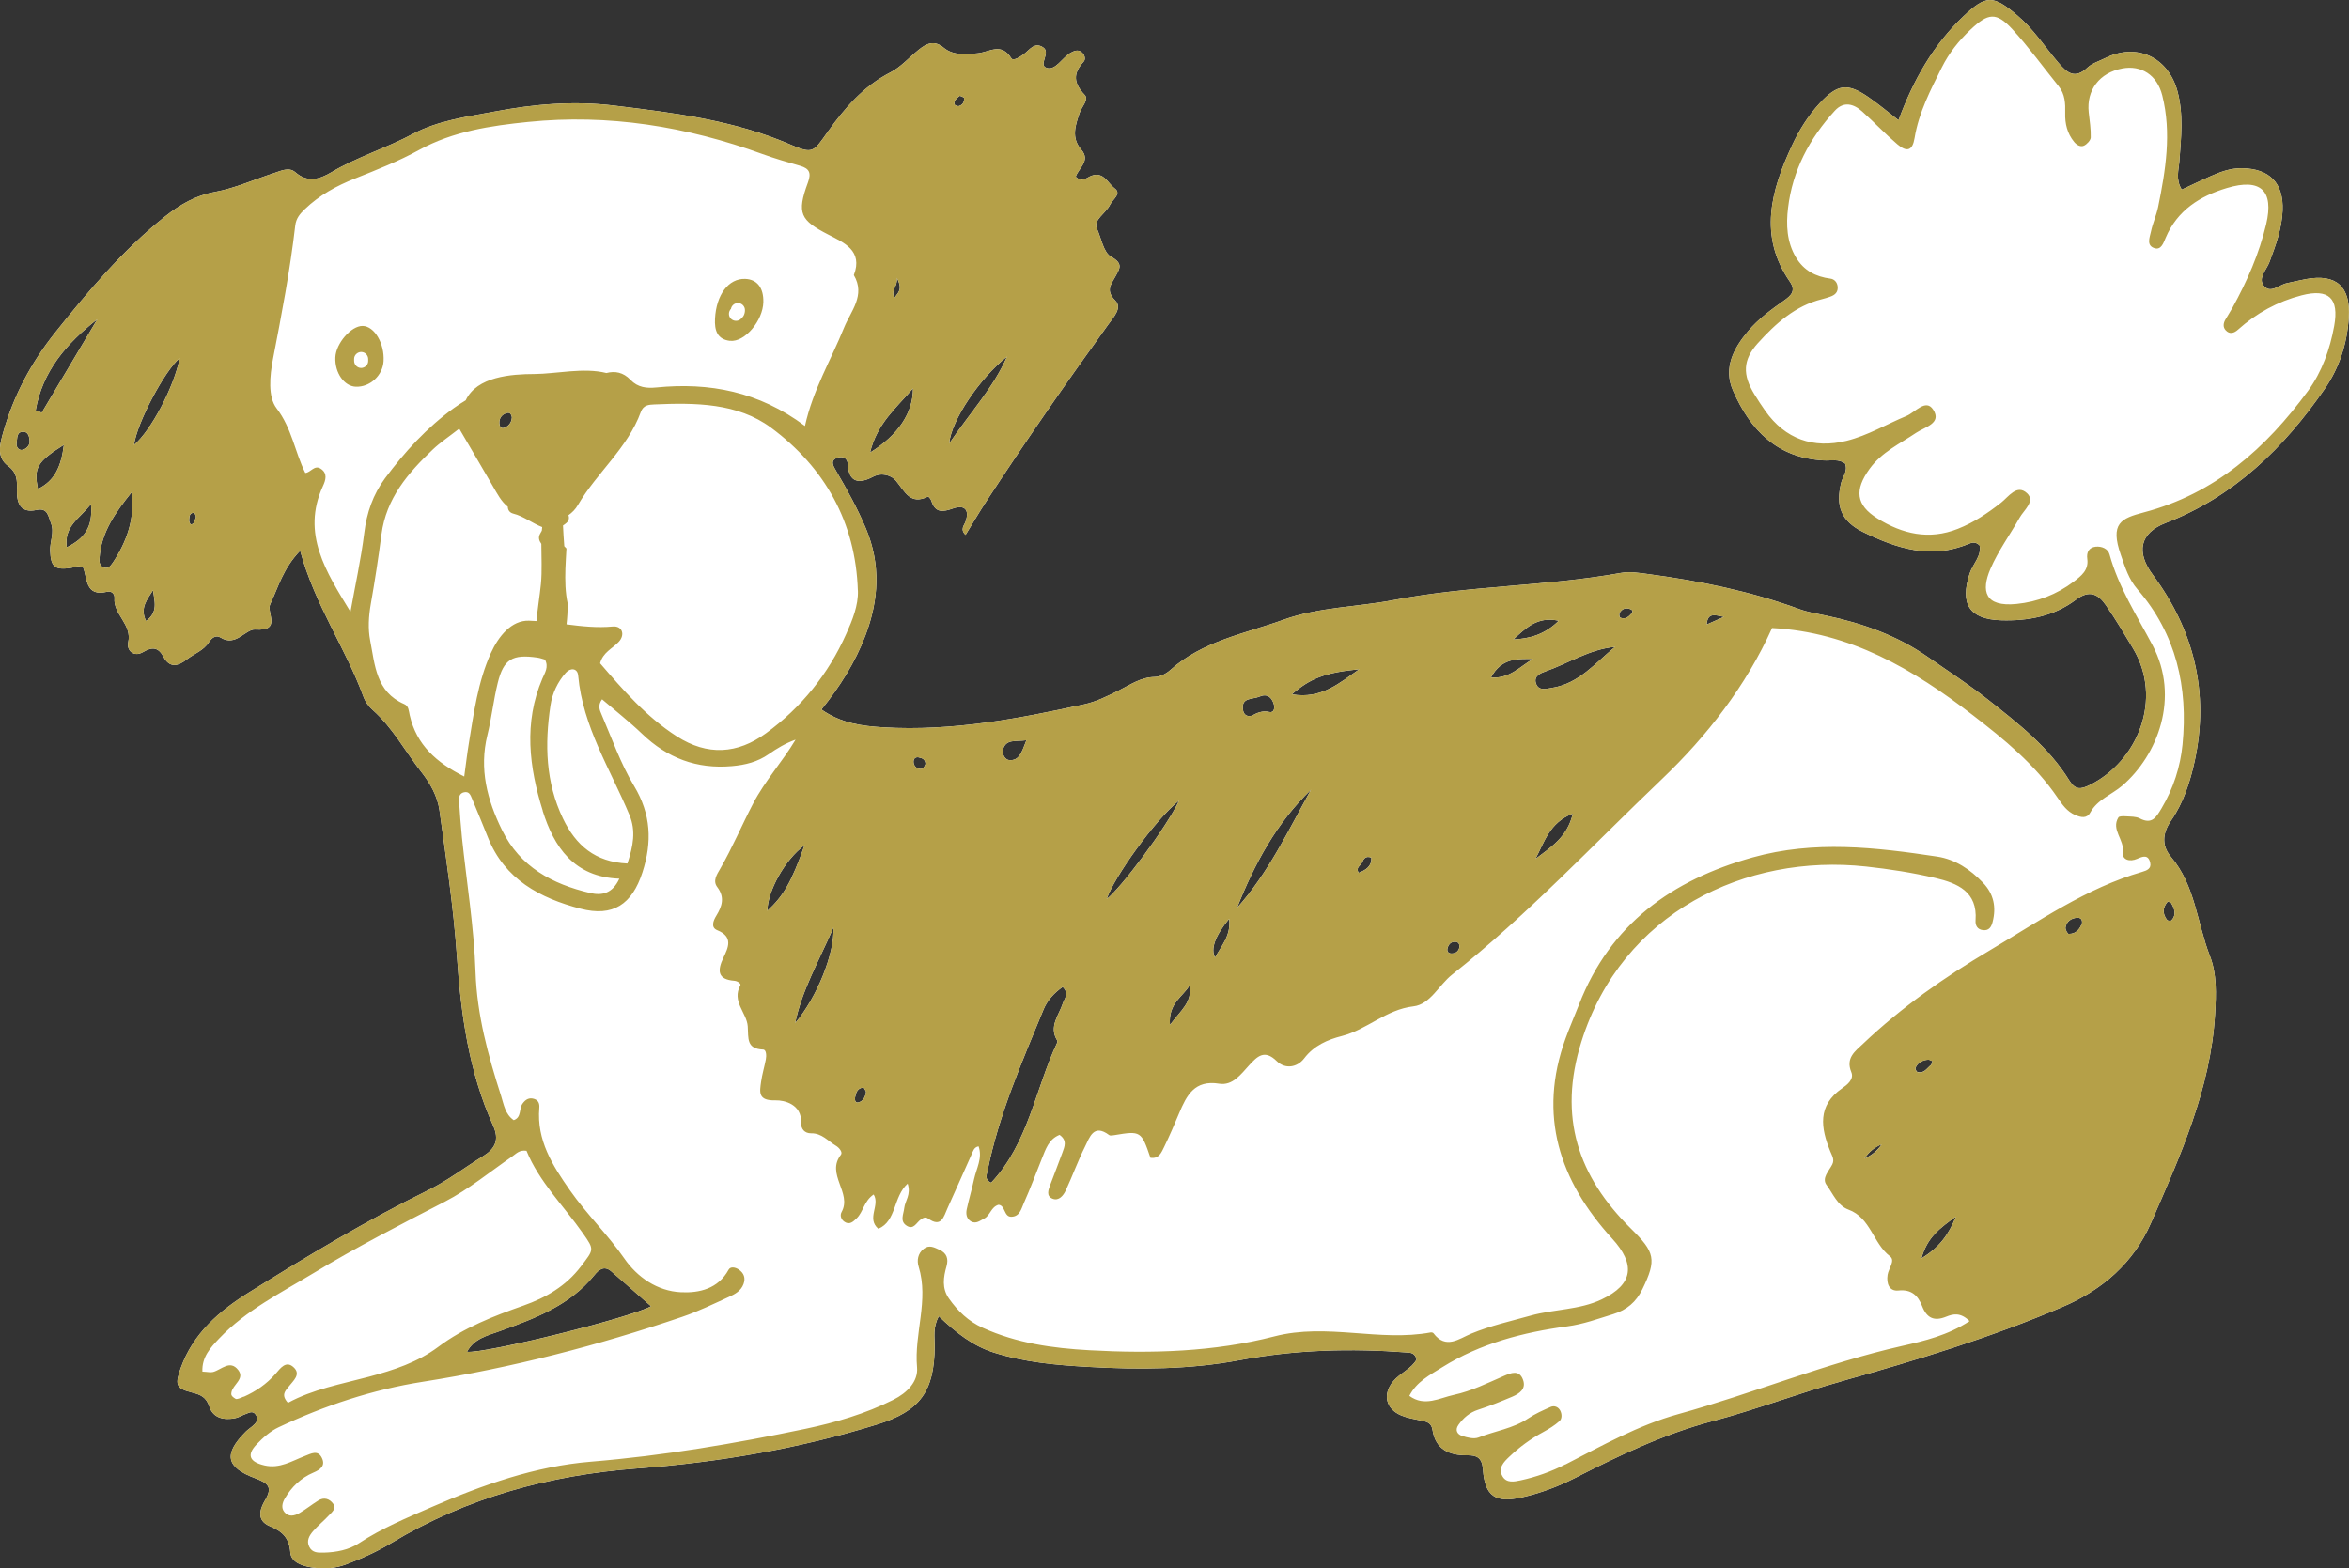 <?xml version="1.0" encoding="UTF-8"?>
<svg id="_レイヤー_2" data-name="レイヤー 2" xmlns="http://www.w3.org/2000/svg" viewBox="0 0 380.56 254.1">
  <rect x="0" y="0" width="380.56" height="254.1" fill="#333333" stroke="none"/>
  <defs>
    <style>
      .cls-1 {
        fill: none;
      }

      .cls-2 {
        fill: #fff;
      }

      .cls-3 {
        fill: #b5a048;
      }
    </style>
  </defs>
  <g id="_レイヤー_1-2" data-name="レイヤー 1">
    <g>
      <path class="cls-1" d="M135.03,150.28c-2.43,5.56-5.13,10.21-6.21,15.51,3.52-4.19,6.42-11.3,6.21-15.51Z"/>
      <path class="cls-1" d="M139.14,178.6c.75-.24,1.09-.94,1.18-1.73-.15-.23-.3-.65-.44-.65-.94,.04-1.19,.79-1.33,1.54-.08,.43,.02,1.03,.6,.84Z"/>
      <path class="cls-1" d="M124.32,147.58c2.61-2.42,3.91-4.65,6.03-10.64-3.28,2.43-6,7.5-6.03,10.64Z"/>
      <path class="cls-1" d="M47.57,221.53c1.2,1.14-.1,2.17-.8,3.09-.54,.71-1.33,1.35-.14,2.65,4.01-2.2,8.63-3.03,13.12-4.23,4.03-1.07,7.91-2.35,11.22-4.83,4.21-3.15,8.97-4.98,13.85-6.71,3.6-1.27,6.86-3.15,9.28-6.34,2.09-2.75,2.22-2.64,.32-5.36-3.14-4.47-7.11-8.37-9.14-13.37-1.15-.17-1.65,.45-2.27,.88-3.63,2.5-7.08,5.36-10.97,7.37-7.16,3.7-14.33,7.37-21.23,11.55-5.32,3.22-10.95,6.02-15.32,10.61-1.41,1.48-2.82,3-2.72,5.37,.85,.04,1.32,.17,1.73,.06,1.36-.36,2.74-2.03,4.07-.32,1.13,1.46-.89,2.36-1.1,3.64-.06,.35-.04,.61,.68,1.03,.19,.12,.75-.11,1.31-.36,1.97-.88,3.71-2.07,5.14-3.71,.78-.89,1.7-2.24,2.96-1.05Z"/>
      <path class="cls-1" d="M304.86,185.41q-1.79,.72-2.8,2.31,1.76-.77,2.8-2.31Z"/>
      <path class="cls-1" d="M313.08,171.93c-.4-.15-.54-.25-.66-.24-.93,.06-1.7,.45-2.1,1.32-.07,.15,.15,.61,.31,.67,1.06,.33,1.54-.6,2.2-1.12,.1-.08,.11-.26,.26-.63Z"/>
      <path class="cls-1" d="M316.89,197.1c-2.68,1.92-4.67,3.39-5.61,6.8,2.95-1.83,4.36-3.77,5.61-6.8Z"/>
      <path class="cls-1" d="M75.65,219.03c2.84,.34,26.21-5.42,29.82-7.38-2.2-1.93-4.32-3.81-6.46-5.67-1.12-.97-2.01-.26-2.7,.59-4.02,4.97-9.71,7.07-15.44,9.14-1.95,.7-4.09,1.19-5.22,3.32Z"/>
      <path class="cls-1" d="M319.08,214.03c-1.48-1.45-2.66-1.18-3.79-.72-1.94,.78-3.13,.27-3.91-1.74-.63-1.61-1.66-2.74-3.82-2.5-1.5,.16-1.98-1.13-1.76-2.55,.16-1.02,1.29-2.3,.39-2.99-2.76-2.1-3.12-6.24-6.74-7.57-1.78-.66-2.49-2.57-3.54-3.99-.84-1.13,.39-2.26,.92-3.32,.4-.8-.02-1.39-.31-2.11-1.54-3.79-2.15-7.43,1.92-10.24,.82-.57,1.96-1.45,1.48-2.61-.95-2.31,.62-3.39,1.92-4.62,6.21-5.89,13.2-10.79,20.52-15.12,7.96-4.71,15.62-10.08,24.67-12.71,.75-.22,1.53-.51,1.31-1.5-.31-1.36-1.22-1.01-2.1-.62-1.22,.54-2.49,.17-2.33-1.09,.26-2.02-1.95-3.61-.72-5.61,.14-.23,.83-.21,1.25-.18,.75,.05,1.59,.02,2.22,.34,1.97,1.01,2.65-.18,3.51-1.62,1.91-3.22,3.06-6.75,3.41-10.36,.9-9.27-1.01-17.89-7.27-25.11-1.46-1.68-2.01-3.55-2.72-5.59-1.8-5.15,.03-5.94,3.72-6.91,11.53-3.04,19.78-10.39,26.59-19.67,2.27-3.1,3.56-6.75,4.25-10.53,.82-4.5-.89-6.1-5.27-4.97-3.89,1-7.33,2.88-10.32,5.57-.61,.55-1.35,.81-2,.08-.44-.5-.37-1.12-.05-1.69,.38-.66,.8-1.3,1.17-1.96,2.35-4.29,4.32-8.74,5.45-13.52,1.29-5.47-.9-7.5-6.35-5.87-4.4,1.31-8.03,3.62-9.93,8.06-.35,.82-.72,2.01-1.78,1.7-1.42-.42-.8-1.77-.6-2.72,.28-1.34,.88-2.61,1.15-3.94,1.24-5.98,2.21-12.03,.68-18.08-.86-3.4-3.47-4.95-6.47-4.39-3.69,.69-5.84,3.5-5.45,7.11,.15,1.36,.36,2.72,.33,4.08-.01,.47-.6,1.09-1.09,1.32-.56,.27-1.21-.12-1.6-.6-1.11-1.36-1.5-2.95-1.45-4.69,.04-1.53,0-3.05-1.06-4.34-2.5-3.08-4.82-6.31-7.49-9.22-2.63-2.87-3.93-2.64-6.76,.03-1.91,1.8-3.51,3.81-4.67,6.13-1.83,3.67-3.73,7.31-4.42,11.46-.34,2.06-1.24,2.34-2.79,1.01-1.97-1.68-3.76-3.57-5.69-5.31-1.4-1.26-3.01-1.7-4.44-.13-4.1,4.48-6.85,9.67-7.58,15.75-.32,2.72-.21,5.5,1.27,8,1.27,2.14,3.2,3.15,5.61,3.46,.61,.08,1.06,.57,1.15,1.25,.11,.91-.4,1.4-1.2,1.67-.43,.15-.87,.29-1.31,.4-4.36,1.07-7.52,3.96-10.4,7.12-2.48,2.72-2.51,5.14-.56,8.32,.56,.91,1.14,1.8,1.76,2.68,3.22,4.54,7.76,6.18,13.18,4.83,3.44-.85,6.46-2.68,9.68-4.02,1.43-.59,3.14-2.85,4.33-1.03,1.46,2.23-1.38,2.83-2.76,3.76-2.63,1.78-5.58,3.13-7.53,5.82-2.49,3.44-2.24,5.88,1.27,8.06,4.03,2.51,8.36,3.53,13.03,1.67,2.59-1.03,4.82-2.54,7-4.24,1.19-.93,2.56-3.07,4.21-1.51,1.36,1.29-.52,2.71-1.21,3.94-1.57,2.78-3.47,5.35-4.74,8.32-1.52,3.54-.95,6.19,4.24,5.67,3.37-.34,6.51-1.53,9.26-3.62,1.24-.95,2.45-1.87,2.2-3.69-.14-1.06,.27-1.85,1.36-1.97,.96-.1,1.99,.31,2.24,1.24,1.46,5.33,4.44,9.94,6.97,14.73,4.47,8.46,.84,17.82-4.9,22.75-1.71,1.47-4.01,2.23-5.19,4.36-.56,1.02-1.51,.78-2.41,.41-1.35-.55-2.13-1.71-2.9-2.84-3.67-5.37-8.61-9.41-13.7-13.34-9.66-7.46-19.93-13.48-32.54-14.13-4.22,9.37-10.55,17.51-17.86,24.49-11.2,10.67-21.8,22.03-33.98,31.67-2.14,1.69-3.55,4.83-6.25,5.14-4.44,.52-7.5,3.76-11.61,4.81-2.28,.58-4.5,1.53-6.1,3.62-1.13,1.48-3.07,1.8-4.44,.45-2.01-1.98-3.18-.75-4.48,.67-1.35,1.46-2.68,3.34-4.86,2.98-3.98-.65-5.27,1.89-6.48,4.78-.77,1.83-1.54,3.65-2.41,5.43-.44,.9-.84,2.02-2.24,1.79-1.47-4.32-1.57-4.38-5.81-3.67-.29,.05-.69,.13-.88-.01-2.52-1.89-3.16,.38-3.91,1.88-1.16,2.31-2.03,4.76-3.12,7.1-.38,.82-1.1,1.73-2.12,1.34-1.13-.44-.67-1.49-.36-2.33,.63-1.72,1.31-3.42,1.94-5.14,.35-.96,.83-1.97-.46-2.88-1.76,.7-2.26,2.33-2.87,3.86-.97,2.4-1.86,4.84-2.92,7.2-.4,.89-.64,2.16-1.99,2.21-1.27,.05-.98-1.82-2.1-1.94-1.24,.35-1.34,1.73-2.33,2.23-.67,.34-1.3,.91-2.09,.49-.79-.41-.9-1.22-.74-1.99,.35-1.64,.84-3.25,1.19-4.88,.38-1.74,1.39-3.42,.73-5.32-.76,.14-.89,.77-1.12,1.28-1.32,2.91-2.59,5.85-3.92,8.76-.6,1.32-.98,3.21-3.13,1.66-.46-.33-.83-.1-1.21,.17-.68,.48-1.12,1.69-2.23,1.02-1.21-.74-.53-1.88-.43-2.9,.12-1.16,1.14-2.14,.55-3.95-2.37,2.14-1.78,6.08-4.75,7.32-1.97-1.69,.33-3.79-.76-5.56-1.58,1.06-1.67,2.8-2.75,3.86-.55,.53-1.15,1.12-1.96,.58-.54-.36-.8-1.02-.48-1.6,1.72-3.11-2.58-6.13-.11-9.28,.31-.39-.25-1.13-.82-1.46-1.28-.76-2.28-2.04-4-2.01-1.06,.02-1.68-.69-1.64-1.77,.12-2.92-2.7-3.61-4.13-3.57-2.89,.08-2.58-1.32-2.34-3.05,.17-1.2,.53-2.38,.76-3.57,.12-.6,.09-1.59-.43-1.61-2.73-.13-2.36-1.78-2.5-3.76-.15-2.2-2.65-4.04-1.19-6.66,.13-.24-.45-.68-.96-.72-2.77-.21-2.78-1.67-1.79-3.75,.79-1.66,1.64-3.38-1-4.45-1.07-.44-.66-1.52-.15-2.35,.92-1.51,1.41-2.98,.16-4.63-.77-1.01-.08-2.03,.46-2.96,1.98-3.42,3.5-7.08,5.34-10.58,1.93-3.7,4.72-6.74,6.88-10.35-1.63,.59-3.01,1.42-4.34,2.34-1.81,1.26-3.78,1.76-5.98,1.95-5.7,.49-10.45-1.32-14.55-5.24-2.05-1.97-4.3-3.73-6.48-5.59-.75,.99-.37,1.77-.1,2.41,1.69,3.91,3.1,8,5.28,11.62,2.77,4.6,2.95,9.09,1.36,14.01-1.67,5.16-4.74,7.27-10.06,5.88-6.53-1.71-12.27-4.72-14.97-11.54-.84-2.12-1.73-4.23-2.6-6.34-.23-.56-.46-1.15-1.26-.98-.77,.17-.86,.79-.82,1.4,.13,1.98,.27,3.95,.47,5.92,.76,7.27,1.96,14.52,2.2,21.81,.23,6.99,2.04,13.51,4.13,20.04,.45,1.42,.66,3,2.06,3.96,1.29-.45,.83-1.85,1.42-2.67,.49-.69,1.09-1.05,1.93-.76,.68,.23,.85,.79,.79,1.45-.44,5.23,2.13,9.3,4.97,13.35,2.71,3.87,6.11,7.15,8.81,11.05,2.08,3.01,5.33,5.29,9.17,5.46,2.97,.14,6.01-.54,7.72-3.65,.31-.57,1.11-.39,1.64-.03,.85,.58,1.14,1.38,.77,2.37-.41,1.1-1.39,1.63-2.34,2.06-2.49,1.14-4.98,2.35-7.57,3.23-13.7,4.67-27.68,8.26-42,10.52-8.18,1.29-15.95,3.86-23.41,7.38-1.34,.63-2.54,1.7-3.58,2.79-1.63,1.71-1.1,2.83,1.3,3.39,2.46,.57,4.43-.72,6.54-1.53,.97-.37,2.1-1.07,2.76,.32,.61,1.28-.27,1.9-1.37,2.37-2.02,.86-3.55,2.33-4.65,4.22-.4,.68-.6,1.49-.08,2.15,.7,.89,1.67,.65,2.48,.18,1.05-.6,2.01-1.37,3.03-2.02,.93-.58,1.82-.29,2.4,.5,.6,.82-.2,1.4-.69,1.92-.82,.89-1.79,1.64-2.57,2.57-.58,.68-1.09,1.52-.6,2.5,.5,1,1.43,.97,2.36,.95,2.02-.05,4.04-.44,5.69-1.52,3.72-2.44,7.8-4.13,11.82-5.88,8.25-3.59,16.75-6.6,25.79-7.34,11.71-.96,23.26-2.92,34.73-5.32,4.89-1.02,9.72-2.44,14.25-4.71,2.23-1.12,4.04-2.94,3.83-5.26-.5-5.47,1.94-10.84,.26-16.3-.31-1-.15-2.15,.84-2.91,.9-.69,1.73-.19,2.55,.18,1.17,.53,1.46,1.45,1.13,2.64-.51,1.8-.78,3.59,.4,5.27,1.43,2.02,3.14,3.67,5.46,4.72,5.51,2.51,11.3,3.31,17.3,3.64,10.11,.56,20.2,.27,29.96-2.25,8.53-2.2,16.94,.91,25.34-.64,.13-.02,.35,.04,.43,.14,2,2.66,4.15,.87,6.11,.06,3.12-1.29,6.38-2.02,9.61-2.92,3.81-1.06,7.89-.9,11.53-2.63,5.15-2.44,5.51-5.68,1.68-9.87-8.52-9.33-12.05-19.97-7.54-32.39,.67-1.86,1.48-3.67,2.19-5.52,5.06-13.02,15.04-20.17,28.1-23.83,10-2.8,19.96-1.64,29.92-.14,2.93,.44,5.37,2.09,7.43,4.24,1.74,1.82,2.17,3.96,1.55,6.35-.2,.78-.57,1.43-1.53,1.33-.94-.1-1.3-.76-1.23-1.59,.35-4.66-2.97-6.03-6.47-6.85-3.7-.87-7.49-1.46-11.27-1.87-19.47-2.12-39.58,7.44-46.13,28.42-3.79,12.16-.53,21.79,8.06,30.27,3.86,3.81,4.19,5,1.82,9.82-.99,2.02-2.49,3.33-4.7,4.01-2.47,.76-4.86,1.64-7.47,1.99-7.13,.96-14.06,2.77-20.24,6.62-1.99,1.24-4.19,2.37-5.33,4.64,2.45,1.8,4.85,.34,7.24-.17,2.85-.61,5.45-1.92,8.1-3.07,1.1-.48,2.45-1.06,3.07,.62,.55,1.5-.57,2.26-1.73,2.75-1.82,.77-3.66,1.52-5.54,2.12-1.39,.45-2.39,1.31-3.19,2.45-.6,.85-.17,1.54,.6,1.79,.84,.27,1.91,.55,2.66,.25,2.67-1.05,5.6-1.43,8.05-3.09,1.12-.76,2.39-1.31,3.63-1.86,.6-.26,1.23,0,1.55,.59,.3,.56,.32,1.32-.13,1.72-.78,.69-1.7,1.26-2.62,1.76-2.02,1.1-3.87,2.44-5.52,4.02-.87,.83-1.86,1.83-1.08,3.16,.65,1.11,1.88,.88,2.91,.65,2.53-.55,4.97-1.4,7.29-2.6,5.94-3.05,11.83-6.38,18.27-8.15,12.19-3.37,23.91-8.24,36.28-11.05,3.61-.82,7.36-1.71,10.92-4.02Z"/>
      <path class="cls-1" d="M149.04,124.59c.48,.06,.74-.38,.89-.81-.02-.72-.5-.96-1.1-1.06-.55-.09-.85,.22-.84,.72,0,.65,.45,1.08,1.05,1.16Z"/>
      <path class="cls-1" d="M156.19,15.88c-.01-.14-.44-.24-.69-.36-.46,.36-.95,.72-.88,1.38,.01,.13,.49,.34,.69,.29,.64-.16,.93-.68,.87-1.31Z"/>
      <path class="cls-1" d="M153.77,71.88c3.51-5.18,7.19-9.06,9.38-14.11-4.47,3.58-9.02,10.28-9.38,14.11Z"/>
      <path class="cls-1" d="M241.54,109.78c3.08,.23,4.74-1.83,6.82-3.01-2.47-.02-5.14-.18-6.82,3.01Z"/>
      <path class="cls-1" d="M220.22,108.42c-5.59,.55-7.95,1.49-10.94,4.07,4.86,.84,7.81-1.94,10.94-4.07Z"/>
      <path class="cls-1" d="M199.13,148.85q-3.42,4.17-2.29,6.29c1.02-1.91,2.61-3.52,2.29-6.29Z"/>
      <path class="cls-1" d="M200.39,147.11c5.07-5.66,8.31-12.55,12-19.17-5.57,5.35-9.15,11.98-12,19.17Z"/>
      <path class="cls-1" d="M192.68,159.68c-1.02,1.79-3.44,2.8-3.15,6.37,1.83-2.44,3.68-3.73,3.15-6.37Z"/>
      <path class="cls-1" d="M163.49,123.15c1.64,.13,2.03-1.27,2.79-3.22-1.8,.24-3.26-.22-3.79,1.45-.23,.72,.29,1.71,1,1.77Z"/>
      <path class="cls-1" d="M191.03,129.68c-3.89,3.11-10.58,12.47-11.75,15.98,2.23-1.65,9.68-11.57,11.75-15.98Z"/>
      <path class="cls-1" d="M202.77,115.96c.83-.44,1.7-.87,2.86-.6,.75,.17,.9-.66,.73-1.24-.34-1.17-1.08-1.82-2.36-1.25-1.09,.48-3.03,.06-2.63,2.23,.11,.58,.53,1.08,1.4,.86Z"/>
      <path class="cls-1" d="M220.12,141.42c1.21-.48,2.11-1.09,2.05-2.45-.93-.36-1.27,.21-1.48,.72-.22,.53-1.16,.9-.57,1.74Z"/>
      <path class="cls-1" d="M235.14,154.48c.63,0,1.12-.28,1.28-.96,.06-.5-.11-.89-.64-.93-.69-.05-1.09,.38-1.27,.99-.15,.51,.1,.89,.63,.89Z"/>
      <path class="cls-1" d="M351.09,163.18c.1,.13,.63,.17,.73,.05,.83-.94,.46-1.89-.08-2.8-.05-.09-.23-.11-.54-.24-.83,.96-.91,1.95-.11,2.99Z"/>
      <path class="cls-1" d="M336.51,148.69c-.98,.07-1.71,.59-1.88,1.58-.06,.32,.33,1.04,.53,1.05,1.2,.01,1.81-.79,2.16-1.76,.05-.67-.34-.89-.8-.86Z"/>
      <path class="cls-1" d="M160.58,191.63c6.02-6.38,7.13-15.09,10.67-22.63,.06-.12,.08-.33,.01-.44-1.37-2.26,.31-4.05,.93-5.99,.26-.81,1.08-1.55-.02-2.66-1.34,.93-2.48,2.13-3.1,3.64-3.52,8.54-7.24,17.02-9.08,26.15-.13,.65-.54,1.45,.59,1.94Z"/>
      <path class="cls-1" d="M254.8,131.81c-3.81,1.47-4.62,4.67-6.06,7.36,2.44-1.88,5.19-3.5,6.06-7.36Z"/>
      <path class="cls-1" d="M250.39,108.77c-.75,.26-1.9,.73-1.58,1.85,.4,1.41,1.7,.97,2.66,.82,4.37-.7,7.01-4.05,10.19-6.64-4.14,.38-7.53,2.66-11.27,3.97Z"/>
      <path class="cls-1" d="M264.31,99.38c.27-.3,.22-.54-.16-.69-.79-.32-1.4-.06-1.79,.64-.1,.18,0,.67,.12,.73,.78,.32,1.34-.1,1.82-.68Z"/>
      <path class="cls-1" d="M245.17,103.6c2.65-.13,5.07-.77,7.36-3.03-3.55-.78-5.39,1.3-7.36,3.03Z"/>
      <path class="cls-1" d="M276.5,101.17c1.07-.47,1.93-.85,2.8-1.24-1.12-.18-2.66-.94-2.8,1.24Z"/>
      <path class="cls-2" d="M298.33,223.8c12.18-3.41,24.26-7.09,35.9-12.08,6.39-2.74,11.44-7.12,14.24-13.55,4.75-10.88,9.68-21.71,10.39-33.88,.19-3.26,.32-6.44-.86-9.46-2.07-5.33-2.34-11.34-6.28-15.99-1.44-1.7-1.5-3.68,0-5.86,2-2.87,3.11-6.31,3.85-9.71,2.37-11.05-.11-21.15-6.81-30.15-2.69-3.62-2.15-6.75,2.1-8.39,11.1-4.28,19.16-12.17,25.77-21.73,2.37-3.43,3.63-7.36,3.89-11.55,.32-5.03-2.02-7.12-6.92-6.23-1.05,.19-2.08,.45-3.13,.67-1.26,.26-2.65,1.78-3.73,.39-.96-1.23,.46-2.56,.92-3.79,1.02-2.72,2.02-5.44,2.14-8.38,.18-4.46-2.11-6.79-6.58-6.85-1.9-.03-3.59,.62-5.26,1.37-1.5,.67-2.97,1.38-4.5,2.09-1.02-1.68-.49-3.16-.38-4.62,.28-3.8,.7-7.61-.33-11.37-1.51-5.51-6.64-7.85-11.71-5.3-.95,.48-2.07,.8-2.82,1.5-2.06,1.94-3.29,.94-4.78-.81-2.17-2.55-3.99-5.39-6.58-7.59-3.98-3.39-5.09-3.4-8.83,.17-4.84,4.61-8.05,10.26-10.45,16.78-1.74-1.35-3.23-2.61-4.83-3.71-3.42-2.37-5.04-2.16-7.92,.93-1.88,2.03-3.35,4.38-4.5,6.86-3.39,7.28-5.49,14.67-.35,22.08,1.04,1.5,.13,2.28-.86,2.99-2.12,1.5-4.23,3.02-5.91,5.02-2.35,2.8-4.05,5.95-2.44,9.65,2.79,6.41,7.19,10.92,14.71,11.3,1.18,.06,2.45-.28,3.45,.51,.48,1.24-.39,2.1-.64,3.11-.94,3.79,.01,6.22,3.52,7.96,5.44,2.69,11.06,4.49,17.13,1.93,.56-.24,1.17-.36,1.78,.27,.33,1.73-1.09,2.97-1.6,4.51-1.63,4.94-.09,7.45,5.06,7.61,4.34,.14,8.59-.65,12.12-3.32,2.23-1.69,3.64-.91,4.89,.9,1.56,2.25,2.96,4.61,4.37,6.96,4.93,8.24,.75,18.3-6.97,22.14-1.5,.75-2.38,.83-3.35-.74-3.36-5.42-8.33-9.27-13.24-13.14-3.11-2.45-6.45-4.6-9.7-6.87-4.96-3.46-10.54-5.44-16.4-6.67-1.49-.31-2.98-.55-4.43-1.08-7.88-2.88-16.04-4.54-24.33-5.65-1.52-.2-3.05-.47-4.55-.2-12.15,2.19-24.58,2.04-36.72,4.38-5.98,1.15-12.19,1.14-17.97,3.22-6.3,2.27-13.11,3.44-18.34,8.17-.65,.58-1.64,1.08-2.48,1.09-2.27,.03-3.98,1.28-5.87,2.21-1.77,.88-3.59,1.79-5.5,2.21-10.72,2.35-21.47,4.39-32.55,3.74-3.5-.21-6.86-.64-10.08-2.89,2.94-3.65,5.45-7.58,7.12-11.98,2.19-5.77,2.53-11.53,.08-17.37-1.37-3.25-3.06-6.3-4.83-9.33-.43-.74-1.08-1.73,.32-2.15,.74-.22,1.52,.03,1.58,1.09,.17,3.01,1.87,3.19,4.05,2.04,1.51-.8,3.06-.21,3.76,.63,1.44,1.73,2.28,4,5.2,2.56,.06-.03,.44,.4,.52,.66,.65,2.05,1.86,1.85,3.57,1.25,1.7-.59,2.7,.12,1.98,2.16-.21,.6-.93,1.23,0,2.14,1.15-1.87,2.22-3.69,3.37-5.45,6.33-9.69,12.93-19.19,19.71-28.58,.89-1.23,2.35-2.75,1.18-3.93-1.62-1.63-.69-2.62,.02-3.91,.66-1.22,1.34-2.08-.67-3.17-1.28-.69-1.62-3.06-2.35-4.64-.61-1.33,1.49-2.44,2.14-3.8,.43-.89,1.94-1.8,.75-2.67-1.09-.8-1.75-2.74-3.73-2.04-.78,.27-1.52,1.18-2.57,.16,.44-1.38,2.46-2.58,.9-4.38-1.66-1.92-.96-3.92-.28-5.95,.33-.99,1.56-2.17,.83-2.93-1.81-1.89-1.92-3.48-.17-5.38,.39-.42,.15-1.23-.41-1.6-.55-.37-1.11-.16-1.69,.16-1.39,.78-2.45,2.96-3.93,2.43-1.36-.49,.79-2.47-.56-3.33-1.38-.89-2.18,.44-3.11,1.13-.62,.46-1.7,1.15-2.01,.67-1.65-2.61-3.4-1.05-5.45-.82-1.59,.17-3.91,.44-5.49-.89-1.56-1.3-2.79-.71-4.06,.31-1.54,1.24-2.9,2.81-4.61,3.69-4.37,2.24-7.41,5.8-10.16,9.65-2.31,3.24-2.33,3.64-6.11,2-9.1-3.93-18.74-5.1-28.43-6.28-6.59-.81-13.04-.25-19.5,.98-4.49,.85-9.05,1.43-13.15,3.61-4.3,2.3-9.01,3.72-13.22,6.22-1.84,1.09-3.8,1.75-5.83-.02-1.02-.89-2.35-.21-3.5,.16-3.16,1.03-6.25,2.43-9.48,3.03-3.17,.58-5.69,2.05-8.09,3.96-6.85,5.44-12.44,12.08-17.86,18.87-3.84,4.81-6.69,10.15-8.37,16.07-.53,1.89-1.19,4.05,.77,5.5,1.49,1.1,1.48,2.35,1.44,3.94-.05,1.98,.5,3.78,3.18,3.19,1.81-.39,1.88,1.01,2.32,2.11,.61,1.54-.18,3.01-.12,4.52,.11,2.6,.73,3.14,3.36,2.76,.58-.08,1.12-.51,1.98-.06,.7,1.66,.28,4.81,3.9,3.92,.67-.17,1.24,.35,1.18,1.03-.22,2.68,2.89,4.24,2.22,7.19-.28,1.22,.85,2.46,2.39,1.57,1.5-.88,2.46-.83,3.33,.76,1.01,1.86,2.34,1.54,3.77,.42,1.19-.93,2.71-1.42,3.58-2.78,.43-.68,1.13-1.25,1.9-.76,2.47,1.55,4.02-1.4,5.6-1.3,4.38,.29,1.78-2.75,2.44-4.12,1.3-2.71,2.03-5.72,4.85-8.65,2.4,8.83,7.36,15.75,10.24,23.62,.33,.9,.86,1.61,1.55,2.22,3.23,2.88,5.25,6.71,7.88,10.06,1.4,1.78,2.59,3.9,2.9,6.16,1.08,7.83,2.27,15.67,2.82,23.55,.66,9.49,1.92,18.79,5.87,27.53,1.05,2.32,.34,3.74-1.61,4.95-2.98,1.84-5.8,4-8.92,5.53-10,4.91-19.52,10.64-28.96,16.52-4.83,3.01-9.1,6.64-11.11,12.28-.94,2.64-.86,3.31,1.76,3.96,1.49,.37,2.35,.75,2.88,2.32,.63,1.86,2.37,2.2,4.16,1.85,.59-.11,1.12-.47,1.7-.67,.54-.19,1.14-.6,1.63,.09,.6,.85,.04,1.39-.55,1.9-.35,.3-.74,.55-1.06,.87-3.62,3.64-3.26,5.77,1.6,7.57,2.09,.78,2.77,1.45,1.54,3.53-.87,1.47-1.44,3.3,.78,4.22,1.99,.83,3.14,1.87,3.31,4.26,.12,1.61,1.99,2.21,3.53,2.43,1.81,.26,3.64,.18,5.41-.47,2.58-.96,5.06-2.08,7.43-3.51,12.25-7.37,25.62-11,39.79-12.07,13.23-1,26.26-3.21,38.96-7.15,6.91-2.15,9.23-5.34,9.27-12.7,0-1.44-.32-2.95,.66-4.82,2.83,2.7,5.53,4.82,8.95,5.9,4.98,1.57,10.02,2.02,15.23,2.31,8.28,.47,16.49,.43,24.58-1.09,9.03-1.7,18.05-1.93,27.15-1.24,.55,.04,1.26,.08,1.5,1.13-.8,1.49-2.64,2.17-3.78,3.53-1.76,2.09-1.22,4.49,1.3,5.54,.97,.4,2.05,.59,3.09,.8,.92,.19,1.77,.31,1.96,1.5,.5,3.2,2.69,4.18,5.61,4.15,1.56-.02,2.43,.36,2.57,2.29,.31,4.35,2.03,5.49,6.27,4.54,2.98-.67,5.83-1.72,8.56-3.11,7.19-3.66,14.43-7.15,22.32-9.24,7.06-1.87,13.91-4.5,20.95-6.47ZM155.5,15.52c.24,.12,.67,.22,.69,.36,.06,.63-.23,1.15-.87,1.31-.2,.05-.68-.16-.69-.29-.08-.66,.41-1.03,.88-1.38Zm7.65,42.25c-2.19,5.04-5.87,8.93-9.38,14.11,.36-3.82,4.91-10.53,9.38-14.11Zm-17.85-12.75c1.06,2.03,.1,2.4-.4,3.29-.65-1.44,.55-1.7,.4-3.29Zm2.62,17.91c.01,3.95-2.36,7.54-6.97,10.41,1.17-4.78,4.26-7.24,6.97-10.41ZM3.65,72.89c-.66,.14-1.07-.52-.96-1.11,.14-.73-.08-1.92,1.21-1.81,.58,.05,.92,.65,.89,1.75-.02,.35-.42,1.02-1.15,1.17Zm2.5,6.33c-.71-3.4-.15-4.42,4.2-7.14-.44,3.48-1.45,5.81-4.2,7.14Zm4.66,9.46c-.46-3.46,2.05-4.61,3.93-7.01,.34,3.73-1.02,5.56-3.93,7.01Zm-4.05-21.81c-.33-.13-.65-.25-.98-.38,1.07-6.26,4.96-10.84,9.99-14.76-3,5.05-6.01,10.09-9.01,15.14Zm11.49,24.33c-.31,.46-.71,1.02-1.45,.74-.7-.27-.72-.89-.68-1.48,.25-4.22,2.62-7.47,5.19-10.68,.58,4.27-.77,7.99-3.05,11.42Zm5.41,9.42c-1.04-2.11,.2-3.51,1.13-4.98,.22,1.72,.9,3.54-1.13,4.98Zm-1.95-28.52c.44-3.49,4.95-12.04,7.41-14.08-.93,4.7-4.65,11.76-7.41,14.08Zm9.21,12.89c-.06,.01-.31-.48-.28-.71,.06-.52,0-1.21,.81-1.2,.11,0,.21,.42,.31,.65-.21,.47-.16,1.14-.84,1.26Zm304.24,66.34c-.19,0-.58-.72-.53-1.05,.17-.98,.9-1.51,1.88-1.58,.47-.03,.86,.19,.8,.86-.34,.97-.96,1.78-2.16,1.76Zm16.04-5.26c.31,.13,.49,.15,.54,.24,.54,.92,.91,1.86,.08,2.8-.1,.12-.63,.09-.73-.05-.8-1.04-.72-2.03,.11-2.99Zm-71.9-46.12c-.87,.38-1.73,.77-2.8,1.24,.14-2.18,1.68-1.41,2.8-1.24Zm-16.93-.6c.39-.71,1.01-.96,1.79-.64,.37,.15,.42,.39,.16,.69-.48,.58-1.04,1-1.82,.68-.13-.05-.22-.55-.12-.73Zm-10.9,12.1c-.96,.15-2.26,.59-2.66-.82-.31-1.12,.83-1.59,1.58-1.85,3.74-1.31,7.12-3.59,11.27-3.97-3.18,2.58-5.82,5.94-10.19,6.64Zm3.34,20.37c-.87,3.86-3.62,5.48-6.06,7.36,1.44-2.69,2.25-5.89,6.06-7.36Zm-2.28-31.24c-2.29,2.26-4.71,2.9-7.36,3.03,1.96-1.74,3.81-3.81,7.36-3.03Zm-4.16,6.19c-2.09,1.18-3.75,3.24-6.82,3.01,1.69-3.2,4.35-3.04,6.82-3.01Zm-12.58,45.83c.54,.04,.7,.43,.64,.93-.16,.67-.65,.96-1.28,.96-.53,0-.78-.38-.63-.89,.18-.61,.58-1.05,1.27-.99Zm-13.61-13.63c.06,1.37-.84,1.97-2.05,2.45-.59-.83,.35-1.2,.57-1.74,.21-.5,.55-1.08,1.48-.72Zm-1.95-30.54c-3.13,2.13-6.08,4.91-10.94,4.07,2.99-2.58,5.34-3.52,10.94-4.07Zm-16.21,4.45c1.28-.56,2.02,.09,2.36,1.25,.17,.58,.02,1.41-.73,1.24-1.16-.27-2.03,.16-2.86,.6-.87,.22-1.29-.28-1.4-.86-.4-2.18,1.54-1.75,2.63-2.23Zm8.38,15.07c-3.69,6.62-6.92,13.51-12,19.17,2.85-7.19,6.43-13.82,12-19.17Zm-13.26,20.91c.32,2.77-1.27,4.38-2.29,6.29q-1.13-2.12,2.29-6.29Zm-9.6,17.21c-.29-3.57,2.13-4.58,3.15-6.37,.53,2.64-1.32,3.93-3.15,6.37Zm1.5-36.38c-2.07,4.41-9.53,14.33-11.75,15.98,1.17-3.51,7.86-12.87,11.75-15.98Zm-28.54-8.3c.53-1.67,1.98-1.21,3.79-1.45-.76,1.95-1.15,3.35-2.79,3.22-.71-.06-1.22-1.05-1-1.77Zm-2.51,68.31c1.84-9.13,5.56-17.6,9.08-26.15,.62-1.5,1.76-2.71,3.1-3.64,1.1,1.11,.28,1.86,.02,2.66-.62,1.94-2.3,3.73-.93,5.99,.06,.11,.05,.31-.01,.44-3.54,7.54-4.65,16.24-10.67,22.63-1.13-.49-.72-1.29-.59-1.94Zm-11.15-66.98c.6,.1,1.08,.35,1.1,1.06-.15,.43-.41,.88-.89,.81-.6-.08-1.04-.51-1.05-1.16,0-.5,.3-.81,.84-.72Zm-10.3,55.05c.14-.75,.39-1.5,1.33-1.54,.14,0,.3,.42,.44,.65-.09,.79-.43,1.5-1.18,1.73-.58,.19-.68-.41-.6-.84Zm-3.51-27.49c.21,4.22-2.68,11.32-6.21,15.51,1.08-5.3,3.78-9.95,6.21-15.51Zm-10.71-2.7c.03-3.14,2.75-8.22,6.03-10.64-2.12,6-3.42,8.22-6.03,10.64Zm-41.39-79.96c-.04,.83-.5,1.42-1.23,1.69-.55,.21-.77-.25-.8-.71-.05-.86,.4-1.43,1.18-1.68,.54-.17,.77,.22,.86,.7Zm13.39,138.95c.69-.85,1.57-1.56,2.7-.59,2.14,1.85,4.26,3.74,6.46,5.67-3.61,1.96-26.99,7.71-29.82,7.38,1.13-2.14,3.27-2.62,5.22-3.32,5.73-2.07,11.43-4.17,15.44-9.14Zm220.58-9.47c-1.26,3.03-2.67,4.97-5.61,6.8,.94-3.41,2.93-4.88,5.61-6.8Zm-6.26-23.42c-.17-.05-.38-.51-.31-.67,.4-.88,1.17-1.26,2.1-1.32,.13,0,.26,.09,.66,.24-.14,.37-.16,.55-.26,.63-.66,.52-1.14,1.45-2.2,1.12Zm-5.77,11.72q-1.05,1.54-2.8,2.31,1.02-1.59,2.8-2.31Z"/>
      <path class="cls-1" d="M101.96,132.01c-3.09-7.4-7.56-14.29-8.3-22.57-.11-1.24-1.27-1.28-2-.46-1.33,1.5-2.2,3.34-2.49,5.31-.93,6.27-.8,12.43,2.03,18.32,2.08,4.32,5.2,7.03,10.44,7.28,.92-2.85,1.41-5.28,.32-7.88Z"/>
      <path class="cls-1" d="M58.53,57.02c-.62-.01-1.16,.5-1.16,1.12v.31c0,.62,.49,1.15,1.12,1.16,.62,.01,1.16-.5,1.16-1.12v-.31c0-.62-.49-1.15-1.12-1.16Z"/>
      <path class="cls-1" d="M120.04,51.67c.16-.16,.35-.34,.46-.55,.14-.28,.2-.55,.2-.86,0-.62-.49-1.15-1.12-1.16-.56,0-1.06,.42-1.15,.96-.41,.44-.43,1.14,0,1.59,.43,.44,1.18,.47,1.62,.03Z"/>
      <path class="cls-1" d="M124.93,69.28c-5.44-4.03-12.29-4.06-18.92-3.77-.9,.04-1.77,.09-2.18,1.22-2.14,5.86-7.11,9.82-10.18,15.05-.42,.71-.96,1.24-1.55,1.68,.16,.41,.09,.89-.35,1.27-.18,.15-.36,.28-.53,.39,.04,1.11,.12,2.23,.21,3.36,.12,.12,.23,.25,.35,.37-.06,1.08-.13,2.17-.17,3.26-.07,1.93-.03,3.85,.38,5.71-.01,1.11-.07,2.22-.2,3.32,2.47,.31,4.96,.59,7.5,.35,1.53-.14,2.05,1.34,.94,2.51-1.02,1.07-2.54,1.68-3,3.45,3.71,4.3,7.47,8.65,12.41,11.83,5,3.21,9.86,2.86,14.45-.48,5.74-4.18,10.12-9.6,13.02-16.12,.99-2.22,1.97-4.56,1.89-7.02-.35-11.08-5.37-19.95-14.06-26.39Z"/>
      <path class="cls-1" d="M88.27,106.85c-.38-.1-.79-.26-1.22-.32-4.05-.59-5.48,.24-6.43,4.09-.69,2.79-.99,5.68-1.68,8.47-1.35,5.49-.03,10.48,2.37,15.38,2.95,6,8.15,8.75,14.28,10.2,1.86,.44,3.59,.14,4.73-2.32-7.35-.27-10.59-5.16-12.43-11.02-2.2-7.04-3.12-14.26-.06-21.41,.4-.93,1.07-1.88,.42-3.08Z"/>
      <path class="cls-1" d="M73.51,66.13c.64-.46,1.28-.88,1.94-1.27,1.8-3.85,7.36-4.25,11.15-4.26,3.49-.01,7.98-1.08,11.64-.16,1.39-.36,2.72-.14,3.9,1.1,1.21,1.27,2.66,1.39,4.19,1.24,8.6-.85,16.61,.65,24.08,6.24,1.3-5.89,4.24-10.73,6.33-15.92,1.08-2.68,3.53-5.24,1.59-8.53,1.53-3.98-1.64-5.28-4.1-6.54-4.55-2.35-5.2-3.44-3.34-8.46,.57-1.54,.25-2.26-1.25-2.7-2.05-.6-4.11-1.18-6.11-1.91-12.3-4.49-24.98-6.53-38.01-5.2-6.02,.61-12.12,1.51-17.59,4.52-3.34,1.84-6.89,3.23-10.42,4.64-2.99,1.19-5.79,2.71-8.14,4.98-.79,.76-1.4,1.47-1.54,2.66-.83,7.27-2.22,14.45-3.61,21.63-.52,2.7-.84,6.11,.59,7.97,2.48,3.24,2.95,7.06,4.65,10.47,.88-.06,1.46-1.35,2.48-.7,1.19,.76,.81,1.89,.37,2.84-3.52,7.72,.55,13.92,4.47,20.36,.76-4.25,1.71-8.48,2.23-12.76,.4-3.29,1.43-6.25,3.36-8.86,3.19-4.29,6.81-8.24,11.14-11.37Zm47.22-20.95c1.93,.07,2.99,1.43,2.94,3.75-.06,3.02-3.01,6.55-5.4,6.28-2.07-.23-2.54-1.68-2.44-3.6,.2-3.84,2.17-6.54,4.89-6.44Zm-63.08,17.47c-1.89-.07-3.41-2.25-3.31-4.74,.09-2.29,2.57-5.14,4.43-5.11,1.9,.03,3.57,2.85,3.39,5.72-.14,2.32-2.21,4.22-4.5,4.13Z"/>
      <path class="cls-1" d="M82.07,66.92c-.78,.25-1.23,.83-1.18,1.68,.03,.47,.25,.92,.8,.71,.74-.28,1.19-.86,1.23-1.69-.09-.48-.32-.87-.86-.7Z"/>
      <path class="cls-1" d="M75.96,120.42c.81-4.95,1.46-9.93,3.55-14.57,1.26-2.8,3.37-5.36,6.18-5.28,.41,.01,.82,.03,1.23,.06,.17-2,.51-3.99,.71-6,.21-2.17,.06-4.35,.07-6.51-.36-.51-.57-1.05-.17-1.69,.1-.16,.18-.31,.25-.45,.01-.19,.03-.39,.06-.58-1.55-.58-3.07-1.78-4.68-2.18-.63-.15-.89-.62-.89-1.12-1.05-.81-1.7-2.08-2.43-3.34-1.78-3.08-3.59-6.15-5.44-9.31-1.67,1.31-3.08,2.24-4.28,3.38-4.02,3.82-7.56,7.93-8.32,13.76-.49,3.77-1.07,7.53-1.73,11.28-.35,1.98-.48,4.01-.1,5.91,.77,3.94,.94,8.32,5.51,10.3,.76,.33,.74,1.09,.91,1.86,1.09,4.76,4.31,7.64,8.82,9.89,.29-2.13,.49-3.77,.75-5.4Z"/>
      <path class="cls-1" d="M10.81,88.67c2.91-1.45,4.27-3.28,3.93-7.01-1.89,2.4-4.39,3.56-3.93,7.01Z"/>
      <path class="cls-1" d="M147.93,62.93c-2.71,3.16-5.79,5.62-6.97,10.41,4.61-2.87,6.98-6.45,6.97-10.41Z"/>
      <path class="cls-1" d="M145.31,45.02c.15,1.59-1.05,1.85-.4,3.29,.5-.88,1.47-1.25,.4-3.29Z"/>
      <path class="cls-1" d="M6.15,79.22c2.75-1.33,3.76-3.66,4.2-7.14-4.35,2.72-4.91,3.74-4.2,7.14Z"/>
      <path class="cls-1" d="M3.9,69.96c-1.3-.11-1.08,1.08-1.21,1.81-.11,.59,.3,1.25,.96,1.11,.73-.15,1.13-.82,1.15-1.17,.03-1.11-.31-1.7-.89-1.75Z"/>
      <path class="cls-1" d="M16.12,90.45c-.04,.59-.02,1.21,.68,1.48,.74,.28,1.15-.27,1.45-.74,2.28-3.44,3.63-7.15,3.05-11.42-2.56,3.21-4.93,6.46-5.19,10.68Z"/>
      <path class="cls-1" d="M23.66,100.61c2.03-1.45,1.35-3.27,1.13-4.98-.93,1.47-2.17,2.88-1.13,4.98Z"/>
      <path class="cls-1" d="M30.64,84.26c-.03,.24,.23,.72,.28,.71,.68-.12,.63-.79,.84-1.26-.1-.23-.21-.65-.31-.65-.81-.01-.75,.68-.81,1.2Z"/>
      <path class="cls-1" d="M29.12,58.01c-2.46,2.03-6.97,10.59-7.41,14.08,2.76-2.31,6.48-9.38,7.41-14.08Z"/>
      <path class="cls-1" d="M5.79,66.48c.33,.13,.65,.25,.98,.38,3-5.05,6.01-10.09,9.01-15.14-5.02,3.92-8.91,8.5-9.99,14.76Z"/>
      <path class="cls-3" d="M298.33,223.8c12.18-3.41,24.26-7.09,35.9-12.08,6.39-2.74,11.44-7.12,14.24-13.55,4.75-10.88,9.68-21.71,10.39-33.88,.19-3.26,.32-6.44-.86-9.46-2.07-5.33-2.34-11.34-6.28-15.99-1.44-1.7-1.5-3.68,0-5.86,2-2.87,3.11-6.31,3.85-9.71,2.37-11.05-.11-21.15-6.81-30.15-2.69-3.62-2.15-6.75,2.1-8.39,11.1-4.28,19.16-12.17,25.77-21.73,2.37-3.43,3.63-7.36,3.89-11.55,.32-5.03-2.02-7.12-6.92-6.23-1.05,.19-2.08,.45-3.13,.67-1.26,.26-2.65,1.78-3.73,.39-.96-1.23,.46-2.56,.92-3.79,1.02-2.72,2.02-5.44,2.14-8.38,.18-4.46-2.11-6.79-6.58-6.85-1.9-.03-3.59,.62-5.26,1.37-1.5,.67-2.97,1.38-4.5,2.09-1.02-1.68-.49-3.16-.38-4.62,.28-3.8,.7-7.61-.33-11.37-1.51-5.51-6.64-7.85-11.71-5.3-.95,.48-2.07,.8-2.82,1.5-2.06,1.94-3.29,.94-4.78-.81-2.17-2.55-3.99-5.39-6.58-7.59-3.98-3.39-5.09-3.4-8.83,.17-4.84,4.61-8.05,10.26-10.45,16.78-1.74-1.35-3.23-2.61-4.83-3.71-3.42-2.37-5.04-2.16-7.92,.93-1.88,2.03-3.35,4.38-4.5,6.86-3.39,7.28-5.49,14.67-.35,22.08,1.04,1.5,.13,2.28-.86,2.99-2.12,1.5-4.23,3.02-5.91,5.02-2.35,2.8-4.05,5.95-2.44,9.65,2.79,6.41,7.19,10.92,14.71,11.3,1.18,.06,2.45-.28,3.45,.51,.48,1.24-.39,2.1-.64,3.11-.94,3.79,.01,6.22,3.52,7.96,5.44,2.69,11.06,4.49,17.13,1.93,.56-.24,1.17-.36,1.78,.27,.33,1.73-1.09,2.97-1.6,4.51-1.63,4.94-.09,7.45,5.06,7.61,4.34,.14,8.59-.65,12.12-3.32,2.23-1.69,3.64-.91,4.89,.9,1.56,2.25,2.96,4.61,4.37,6.96,4.93,8.24,.75,18.3-6.97,22.14-1.5,.75-2.38,.83-3.35-.74-3.36-5.42-8.33-9.27-13.24-13.14-3.11-2.45-6.45-4.6-9.7-6.87-4.96-3.46-10.54-5.44-16.4-6.67-1.49-.31-2.98-.55-4.43-1.08-7.88-2.88-16.04-4.54-24.33-5.65-1.52-.2-3.05-.47-4.55-.2-12.15,2.19-24.58,2.04-36.72,4.38-5.98,1.15-12.19,1.14-17.97,3.22-6.3,2.27-13.11,3.44-18.34,8.17-.65,.58-1.64,1.08-2.48,1.09-2.27,.03-3.98,1.28-5.87,2.21-1.77,.88-3.59,1.79-5.5,2.21-10.72,2.35-21.47,4.39-32.55,3.74-3.5-.21-6.86-.64-10.08-2.89,2.94-3.65,5.45-7.58,7.12-11.98,2.19-5.77,2.53-11.53,.08-17.37-1.37-3.25-3.06-6.3-4.83-9.33-.43-.74-1.08-1.73,.32-2.15,.74-.22,1.52,.03,1.58,1.09,.17,3.01,1.87,3.19,4.05,2.04,1.51-.8,3.06-.21,3.76,.63,1.44,1.73,2.28,4,5.2,2.56,.06-.03,.44,.4,.52,.66,.65,2.05,1.86,1.85,3.57,1.25,1.7-.59,2.7,.12,1.98,2.16-.21,.6-.93,1.23,0,2.14,1.15-1.87,2.22-3.69,3.37-5.45,6.33-9.69,12.93-19.19,19.71-28.58,.89-1.23,2.35-2.75,1.18-3.93-1.62-1.63-.69-2.62,.02-3.91,.66-1.22,1.34-2.08-.67-3.17-1.28-.69-1.62-3.06-2.35-4.64-.61-1.33,1.49-2.44,2.14-3.8,.43-.89,1.94-1.8,.75-2.67-1.09-.8-1.75-2.74-3.73-2.04-.78,.27-1.52,1.18-2.57,.16,.44-1.38,2.46-2.58,.9-4.38-1.66-1.92-.96-3.92-.28-5.95,.33-.99,1.56-2.17,.83-2.93-1.81-1.89-1.92-3.48-.17-5.38,.39-.42,.15-1.23-.41-1.6-.55-.37-1.11-.16-1.69,.16-1.39,.78-2.45,2.96-3.93,2.43-1.36-.49,.79-2.47-.56-3.33-1.38-.89-2.18,.44-3.11,1.13-.62,.46-1.7,1.15-2.01,.67-1.65-2.61-3.4-1.05-5.45-.82-1.59,.17-3.91,.44-5.49-.89-1.56-1.3-2.79-.71-4.06,.31-1.54,1.24-2.9,2.81-4.61,3.69-4.37,2.24-7.41,5.8-10.16,9.65-2.31,3.24-2.33,3.64-6.11,2-9.1-3.93-18.74-5.1-28.43-6.28-6.59-.81-13.04-.25-19.5,.98-4.49,.85-9.05,1.43-13.15,3.61-4.3,2.3-9.01,3.72-13.22,6.22-1.84,1.09-3.8,1.75-5.83-.02-1.02-.89-2.35-.21-3.5,.16-3.16,1.03-6.25,2.43-9.48,3.03-3.17,.58-5.69,2.05-8.09,3.96-6.85,5.44-12.44,12.08-17.86,18.87-3.84,4.81-6.69,10.15-8.37,16.07-.53,1.89-1.19,4.05,.77,5.5,1.49,1.1,1.48,2.35,1.44,3.94-.05,1.98,.5,3.78,3.18,3.19,1.81-.39,1.88,1.01,2.32,2.11,.61,1.54-.18,3.01-.12,4.52,.11,2.6,.73,3.14,3.36,2.76,.58-.08,1.12-.51,1.98-.06,.7,1.66,.28,4.81,3.9,3.92,.67-.17,1.24,.35,1.18,1.03-.22,2.68,2.89,4.24,2.22,7.19-.28,1.22,.85,2.46,2.39,1.57,1.5-.88,2.46-.83,3.33,.76,1.01,1.86,2.34,1.54,3.77,.42,1.19-.93,2.71-1.42,3.58-2.78,.43-.68,1.13-1.25,1.9-.76,2.47,1.55,4.02-1.4,5.6-1.3,4.38,.29,1.78-2.75,2.44-4.12,1.3-2.71,2.03-5.72,4.85-8.65,2.4,8.83,7.36,15.75,10.24,23.62,.33,.9,.86,1.61,1.55,2.22,3.23,2.88,5.25,6.71,7.88,10.06,1.4,1.78,2.59,3.9,2.9,6.16,1.08,7.83,2.27,15.67,2.82,23.55,.66,9.49,1.92,18.79,5.87,27.53,1.05,2.32,.34,3.74-1.61,4.95-2.98,1.84-5.8,4-8.92,5.53-10,4.91-19.52,10.64-28.96,16.52-4.83,3.01-9.1,6.64-11.11,12.28-.94,2.64-.86,3.31,1.76,3.96,1.49,.37,2.35,.75,2.88,2.32,.63,1.86,2.37,2.2,4.16,1.85,.59-.11,1.12-.47,1.7-.67,.54-.19,1.14-.6,1.63,.09,.6,.85,.04,1.39-.55,1.9-.35,.3-.74,.55-1.06,.87-3.62,3.64-3.26,5.77,1.6,7.57,2.09,.78,2.77,1.45,1.54,3.53-.87,1.47-1.44,3.3,.78,4.22,1.99,.83,3.14,1.87,3.31,4.26,.12,1.61,1.99,2.21,3.53,2.43,1.81,.26,3.64,.18,5.41-.47,2.58-.96,5.06-2.08,7.43-3.51,12.25-7.37,25.62-11,39.79-12.07,13.23-1,26.26-3.21,38.96-7.15,6.91-2.15,9.23-5.34,9.27-12.7,0-1.44-.32-2.95,.66-4.82,2.83,2.7,5.53,4.82,8.95,5.9,4.98,1.57,10.02,2.02,15.23,2.31,8.28,.47,16.49,.43,24.58-1.09,9.03-1.7,18.05-1.93,27.15-1.24,.55,.04,1.26,.08,1.5,1.13-.8,1.49-2.64,2.17-3.78,3.53-1.76,2.09-1.22,4.49,1.3,5.54,.97,.4,2.05,.59,3.09,.8,.92,.19,1.77,.31,1.96,1.5,.5,3.2,2.69,4.18,5.61,4.15,1.56-.02,2.43,.36,2.57,2.29,.31,4.35,2.03,5.49,6.27,4.54,2.98-.67,5.83-1.72,8.56-3.11,7.19-3.66,14.43-7.15,22.32-9.24,7.06-1.87,13.91-4.5,20.95-6.47ZM155.5,15.52c.24,.12,.67,.22,.69,.36,.06,.63-.23,1.15-.87,1.31-.2,.05-.68-.16-.69-.29-.08-.66,.41-1.03,.88-1.38Zm7.65,42.25c-2.19,5.04-5.87,8.93-9.38,14.11,.36-3.82,4.91-10.53,9.38-14.11Zm-17.85-12.75c1.06,2.03,.1,2.4-.4,3.29-.65-1.44,.55-1.7,.4-3.29Zm2.62,17.91c.01,3.95-2.36,7.54-6.97,10.41,1.17-4.78,4.26-7.24,6.97-10.41ZM3.65,72.89c-.66,.14-1.07-.52-.96-1.11,.14-.73-.08-1.92,1.21-1.81,.58,.05,.92,.65,.89,1.75-.02,.35-.42,1.02-1.15,1.17Zm2.5,6.33c-.71-3.4-.15-4.42,4.2-7.14-.44,3.48-1.45,5.81-4.2,7.14Zm4.66,9.46c-.46-3.46,2.05-4.61,3.93-7.01,.34,3.73-1.02,5.56-3.93,7.01Zm-4.05-21.81c-.33-.13-.65-.25-.98-.38,1.07-6.26,4.96-10.84,9.99-14.76-3,5.05-6.01,10.09-9.01,15.14Zm11.49,24.33c-.31,.46-.71,1.02-1.45,.74-.7-.27-.72-.89-.68-1.48,.25-4.22,2.62-7.47,5.19-10.68,.58,4.27-.77,7.99-3.05,11.42Zm5.41,9.42c-1.04-2.11,.2-3.51,1.13-4.98,.22,1.72,.9,3.54-1.13,4.98Zm-1.95-28.52c.44-3.49,4.95-12.04,7.41-14.08-.93,4.7-4.65,11.76-7.41,14.08Zm9.21,12.89c-.06,.01-.31-.48-.28-.71,.06-.52,0-1.21,.81-1.2,.11,0,.21,.42,.31,.65-.21,.47-.16,1.14-.84,1.26Zm304.24,66.34c-.19,0-.58-.72-.53-1.05,.17-.98,.9-1.51,1.88-1.58,.47-.03,.86,.19,.8,.86-.34,.97-.96,1.78-2.16,1.76Zm16.04-5.26c.31,.13,.49,.15,.54,.24,.54,.92,.91,1.86,.08,2.8-.1,.12-.63,.09-.73-.05-.8-1.04-.72-2.03,.11-2.99Zm-71.9-46.12c-.87,.38-1.73,.77-2.8,1.24,.14-2.18,1.68-1.41,2.8-1.24Zm-16.93-.6c.39-.71,1.01-.96,1.79-.64,.37,.15,.42,.39,.16,.69-.48,.58-1.04,1-1.82,.68-.13-.05-.22-.55-.12-.73Zm-10.9,12.1c-.96,.15-2.26,.59-2.66-.82-.31-1.12,.83-1.59,1.58-1.85,3.74-1.31,7.12-3.59,11.27-3.97-3.18,2.58-5.82,5.94-10.19,6.64Zm3.34,20.37c-.87,3.86-3.62,5.48-6.06,7.36,1.44-2.69,2.25-5.89,6.06-7.36Zm-2.28-31.24c-2.29,2.26-4.71,2.9-7.36,3.03,1.96-1.74,3.81-3.81,7.36-3.03Zm-4.16,6.19c-2.09,1.18-3.75,3.24-6.82,3.01,1.69-3.2,4.35-3.04,6.82-3.01Zm-12.58,45.83c.54,.04,.7,.43,.64,.93-.16,.67-.65,.96-1.28,.96-.53,0-.78-.38-.63-.89,.18-.61,.58-1.05,1.27-.99Zm-13.61-13.63c.06,1.37-.84,1.97-2.05,2.45-.59-.83,.35-1.2,.57-1.74,.21-.5,.55-1.08,1.48-.72Zm-1.95-30.54c-3.13,2.13-6.08,4.91-10.94,4.07,2.99-2.58,5.34-3.52,10.94-4.07Zm-16.21,4.45c1.28-.56,2.02,.09,2.36,1.25,.17,.58,.02,1.41-.73,1.24-1.16-.27-2.03,.16-2.86,.6-.87,.22-1.29-.28-1.4-.86-.4-2.18,1.54-1.75,2.63-2.23Zm8.38,15.07c-3.69,6.62-6.92,13.51-12,19.17,2.85-7.19,6.43-13.82,12-19.17Zm-13.26,20.91c.32,2.77-1.27,4.38-2.29,6.29q-1.13-2.12,2.29-6.29Zm-9.6,17.21c-.29-3.57,2.13-4.58,3.15-6.37,.53,2.64-1.32,3.93-3.15,6.37Zm1.5-36.38c-2.07,4.41-9.53,14.33-11.75,15.98,1.17-3.51,7.86-12.87,11.75-15.98Zm-28.54-8.3c.53-1.67,1.98-1.21,3.79-1.45-.76,1.95-1.15,3.35-2.79,3.22-.71-.06-1.22-1.05-1-1.77Zm-2.51,68.31c1.84-9.13,5.56-17.6,9.08-26.15,.62-1.5,1.76-2.71,3.1-3.64,1.1,1.11,.28,1.86,.02,2.66-.62,1.94-2.3,3.73-.93,5.99,.06,.11,.05,.31-.01,.44-3.54,7.54-4.65,16.24-10.67,22.63-1.13-.49-.72-1.29-.59-1.94Zm-11.15-66.98c.6,.1,1.08,.35,1.1,1.06-.15,.43-.41,.88-.89,.81-.6-.08-1.04-.51-1.05-1.16,0-.5,.3-.81,.84-.72Zm-10.3,55.05c.14-.75,.39-1.5,1.33-1.54,.14,0,.3,.42,.44,.65-.09,.79-.43,1.5-1.18,1.73-.58,.19-.68-.41-.6-.84Zm-3.51-27.49c.21,4.22-2.68,11.32-6.21,15.51,1.08-5.3,3.78-9.95,6.21-15.51Zm-10.71-2.7c.03-3.14,2.75-8.22,6.03-10.64-2.12,6-3.42,8.22-6.03,10.64Zm14.67-51.9c.08,2.45-.9,4.8-1.89,7.02-2.9,6.51-7.28,11.94-13.02,16.12-4.59,3.34-9.45,3.69-14.45,.48-4.95-3.18-8.7-7.52-12.41-11.83,.46-1.77,1.98-2.37,3-3.45,1.11-1.17,.59-2.65-.94-2.51-2.53,.24-5.02-.03-7.5-.35,.13-1.1,.19-2.2,.2-3.32-.41-1.86-.44-3.78-.38-5.71,.04-1.09,.11-2.18,.17-3.26-.11-.12-.23-.25-.35-.37-.09-1.13-.16-2.25-.21-3.36,.18-.11,.35-.24,.53-.39,.45-.38,.51-.86,.35-1.27,.6-.43,1.14-.96,1.55-1.68,3.07-5.24,8.04-9.19,10.18-15.05,.41-1.13,1.28-1.18,2.18-1.22,6.62-.29,13.48-.26,18.92,3.77,8.69,6.44,13.71,15.31,14.06,26.39Zm-51.08,35.67c1.83,5.86,5.07,10.76,12.43,11.02-1.14,2.46-2.87,2.75-4.73,2.32-6.13-1.45-11.34-4.2-14.28-10.2-2.41-4.91-3.72-9.9-2.37-15.38,.69-2.79,.99-5.68,1.68-8.47,.95-3.85,2.38-4.68,6.43-4.09,.43,.06,.84,.22,1.22,.32,.65,1.21-.03,2.15-.42,3.08-3.06,7.15-2.14,14.37,.06,21.41Zm3.3,1.28c-2.83-5.89-2.97-12.05-2.03-18.32,.29-1.97,1.16-3.81,2.49-5.31,.73-.82,1.89-.78,2,.46,.74,8.28,5.21,15.17,8.3,22.57,1.09,2.6,.61,5.04-.32,7.88-5.24-.24-8.36-2.95-10.44-7.28Zm-34.43-33.5c-3.93-6.45-8-12.65-4.47-20.36,.44-.95,.82-2.08-.37-2.84-1.02-.65-1.6,.64-2.48,.7-1.7-3.41-2.17-7.23-4.65-10.47-1.43-1.86-1.11-5.27-.59-7.97,1.39-7.18,2.77-14.36,3.61-21.63,.14-1.19,.75-1.9,1.54-2.66,2.35-2.27,5.15-3.79,8.14-4.98,3.54-1.41,7.08-2.8,10.42-4.64,5.48-3.01,11.58-3.91,17.59-4.52,13.03-1.33,25.71,.72,38.01,5.2,2,.73,4.06,1.32,6.11,1.91,1.5,.44,1.82,1.16,1.25,2.7-1.86,5.02-1.21,6.12,3.34,8.46,2.46,1.27,5.63,2.57,4.1,6.54,1.94,3.29-.51,5.85-1.59,8.53-2.09,5.19-5.03,10.03-6.33,15.92-7.47-5.59-15.49-7.09-24.08-6.24-1.53,.15-2.98,.03-4.19-1.24-1.18-1.23-2.5-1.46-3.9-1.1-3.66-.93-8.15,.14-11.64,.16-3.78,.01-9.35,.41-11.15,4.26-.65,.39-1.3,.81-1.94,1.27-4.33,3.14-7.95,7.08-11.14,11.37-1.93,2.61-2.96,5.57-3.36,8.86-.53,4.28-1.47,8.51-2.23,12.76Zm26.15-31.5c-.04,.83-.5,1.42-1.23,1.69-.55,.21-.77-.25-.8-.71-.05-.86,.4-1.43,1.18-1.68,.54-.17,.77,.22,.86,.7Zm-16.54,48.31c-.18-.77-.15-1.54-.91-1.86-4.57-1.97-4.74-6.35-5.51-10.3-.37-1.9-.25-3.93,.1-5.91,.66-3.74,1.24-7.51,1.73-11.28,.76-5.83,4.29-9.95,8.32-13.76,1.2-1.14,2.61-2.07,4.28-3.38,1.85,3.17,3.66,6.23,5.44,9.31,.73,1.26,1.38,2.53,2.43,3.34,0,.49,.26,.96,.89,1.12,1.61,.39,3.14,1.6,4.68,2.18-.02,.19-.04,.39-.06,.58-.07,.15-.16,.3-.25,.45-.39,.64-.19,1.18,.17,1.69,0,2.17,.14,4.35-.07,6.51-.2,2.01-.55,4-.71,6-.41-.03-.82-.05-1.23-.06-2.82-.08-4.92,2.49-6.18,5.28-2.09,4.65-2.74,9.63-3.55,14.57-.27,1.63-.46,3.28-.75,5.4-4.51-2.25-7.73-5.14-8.82-9.89Zm-26.91,110.35c-.56,.25-1.11,.48-1.31,.36-.73-.43-.74-.68-.68-1.03,.21-1.28,2.23-2.19,1.1-3.64-1.33-1.71-2.71-.05-4.07,.32-.41,.11-.88-.02-1.73-.06-.1-2.38,1.32-3.89,2.72-5.37,4.37-4.59,10-7.39,15.32-10.61,6.9-4.18,14.07-7.85,21.23-11.55,3.89-2.01,7.34-4.86,10.97-7.37,.62-.43,1.12-1.05,2.27-.88,2.03,5,6,8.89,9.14,13.37,1.9,2.71,1.77,2.6-.32,5.36-2.42,3.19-5.68,5.07-9.28,6.34-4.88,1.72-9.64,3.56-13.85,6.71-3.31,2.48-7.2,3.76-11.22,4.83-4.49,1.2-9.1,2.03-13.12,4.23-1.19-1.31-.4-1.95,.14-2.65,.71-.93,2.01-1.95,.8-3.09-1.26-1.2-2.17,.15-2.96,1.05-1.43,1.64-3.17,2.83-5.14,3.71Zm56.84-19.71c.69-.85,1.57-1.56,2.7-.59,2.14,1.85,4.26,3.74,6.46,5.67-3.61,1.96-26.99,7.71-29.82,7.38,1.13-2.14,3.27-2.62,5.22-3.32,5.73-2.07,11.43-4.17,15.44-9.14Zm157.3,30.68c-2.32,1.19-4.75,2.05-7.29,2.6-1.03,.22-2.26,.46-2.91-.65-.78-1.34,.21-2.33,1.08-3.16,1.65-1.58,3.5-2.93,5.52-4.02,.92-.5,1.84-1.07,2.62-1.76,.45-.4,.42-1.16,.13-1.72-.31-.59-.95-.85-1.55-.59-1.25,.55-2.51,1.11-3.63,1.86-2.46,1.65-5.38,2.03-8.05,3.09-.75,.29-1.82,.02-2.66-.25-.77-.25-1.21-.93-.6-1.79,.81-1.14,1.8-2,3.19-2.45,1.88-.61,3.72-1.35,5.54-2.12,1.16-.5,2.28-1.25,1.73-2.75-.62-1.68-1.97-1.09-3.07-.62-2.65,1.15-5.25,2.46-8.1,3.07-2.39,.52-4.78,1.98-7.24,.17,1.14-2.27,3.34-3.4,5.33-4.64,6.18-3.86,13.11-5.66,20.24-6.62,2.62-.35,5-1.23,7.47-1.99,2.21-.68,3.71-1.98,4.7-4.01,2.36-4.83,2.04-6.02-1.82-9.82-8.6-8.48-11.86-18.11-8.06-30.27,6.55-20.99,26.66-30.54,46.13-28.42,3.78,.41,7.57,1,11.27,1.87,3.51,.83,6.82,2.19,6.47,6.85-.06,.83,.29,1.49,1.23,1.59,.96,.1,1.33-.54,1.53-1.33,.62-2.39,.19-4.53-1.55-6.35-2.06-2.15-4.5-3.8-7.43-4.24-9.97-1.5-19.92-2.66-29.92,.14-13.07,3.66-23.04,10.81-28.1,23.83-.72,1.85-1.52,3.66-2.19,5.52-4.5,12.42-.98,23.06,7.54,32.39,3.83,4.18,3.46,7.43-1.68,9.87-3.64,1.73-7.72,1.56-11.53,2.63-3.23,.9-6.49,1.63-9.61,2.92-1.96,.81-4.11,2.6-6.11-.06-.07-.1-.29-.16-.43-.14-8.39,1.56-16.81-1.56-25.34,.64-9.76,2.52-19.85,2.81-29.96,2.25-6-.33-11.79-1.14-17.3-3.64-2.32-1.05-4.03-2.7-5.46-4.72-1.19-1.68-.91-3.47-.4-5.27,.33-1.19,.04-2.1-1.13-2.64-.82-.37-1.65-.87-2.55-.18-.99,.76-1.15,1.91-.84,2.91,1.69,5.46-.75,10.84-.26,16.3,.21,2.31-1.6,4.14-3.83,5.26-4.52,2.27-9.36,3.68-14.25,4.71-11.47,2.4-23.02,4.36-34.73,5.32-9.04,.74-17.54,3.75-25.79,7.34-4.02,1.75-8.11,3.44-11.82,5.88-1.64,1.08-3.66,1.47-5.69,1.52-.93,.02-1.87,.05-2.36-.95-.49-.98,.02-1.82,.6-2.5,.78-.92,1.75-1.68,2.57-2.57,.48-.52,1.29-1.11,.69-1.92-.58-.79-1.47-1.08-2.4-.5-1.03,.64-1.98,1.41-3.03,2.02-.81,.46-1.78,.71-2.48-.18-.52-.66-.31-1.47,.08-2.15,1.1-1.89,2.62-3.36,4.65-4.22,1.1-.47,1.99-1.09,1.37-2.37-.66-1.38-1.78-.69-2.76-.32-2.11,.81-4.08,2.1-6.54,1.53-2.41-.56-2.93-1.67-1.3-3.39,1.03-1.09,2.24-2.16,3.58-2.79,7.46-3.52,15.23-6.1,23.41-7.38,14.31-2.25,28.29-5.85,42-10.52,2.59-.88,5.07-2.09,7.57-3.23,.95-.44,1.93-.96,2.34-2.06,.37-.99,.08-1.8-.77-2.37-.53-.36-1.32-.54-1.64,.03-1.7,3.11-4.75,3.79-7.72,3.65-3.84-.18-7.09-2.45-9.17-5.46-2.7-3.9-6.1-7.18-8.81-11.05-2.84-4.05-5.41-8.12-4.97-13.35,.06-.66-.11-1.21-.79-1.45-.84-.29-1.44,.07-1.93,.76-.59,.83-.13,2.22-1.42,2.67-1.4-.96-1.61-2.55-2.06-3.96-2.09-6.53-3.89-13.05-4.13-20.04-.24-7.29-1.44-14.54-2.2-21.81-.2-1.97-.34-3.95-.47-5.92-.04-.61,.05-1.23,.82-1.4,.8-.17,1.03,.42,1.26,.98,.87,2.11,1.76,4.21,2.6,6.34,2.71,6.81,8.45,9.83,14.97,11.54,5.31,1.39,8.38-.71,10.06-5.88,1.59-4.92,1.41-9.41-1.36-14.01-2.18-3.62-3.6-7.71-5.28-11.62-.27-.63-.65-1.41,.1-2.41,2.17,1.86,4.42,3.62,6.48,5.59,4.1,3.93,8.84,5.74,14.55,5.24,2.2-.19,4.18-.69,5.98-1.95,1.32-.92,2.71-1.76,4.34-2.34-2.16,3.61-4.95,6.65-6.88,10.35-1.83,3.5-3.36,7.16-5.34,10.58-.54,.93-1.23,1.95-.46,2.96,1.25,1.65,.77,3.12-.16,4.63-.51,.83-.92,1.91,.15,2.35,2.63,1.07,1.79,2.8,1,4.45-1,2.09-.98,3.54,1.79,3.75,.51,.04,1.1,.48,.96,.72-1.46,2.62,1.04,4.46,1.19,6.66,.13,1.98-.23,3.64,2.5,3.76,.52,.02,.55,1.01,.43,1.61-.23,1.2-.59,2.37-.76,3.57-.24,1.73-.55,3.13,2.34,3.05,1.42-.04,4.25,.65,4.13,3.57-.04,1.08,.58,1.78,1.64,1.77,1.73-.03,2.72,1.25,4,2.01,.56,.33,1.13,1.07,.82,1.46-2.48,3.15,1.83,6.17,.11,9.28-.32,.58-.06,1.25,.48,1.6,.82,.54,1.41-.04,1.96-.58,1.08-1.05,1.17-2.79,2.75-3.86,1.09,1.77-1.21,3.87,.76,5.56,2.96-1.24,2.38-5.19,4.75-7.32,.59,1.8-.43,2.79-.55,3.95-.11,1.02-.78,2.17,.43,2.9,1.1,.67,1.54-.54,2.23-1.02,.38-.27,.75-.5,1.21-.17,2.16,1.55,2.53-.34,3.13-1.66,1.33-2.91,2.6-5.84,3.92-8.76,.23-.5,.36-1.14,1.12-1.28,.67,1.9-.35,3.57-.73,5.32-.35,1.64-.84,3.25-1.19,4.88-.16,.76-.04,1.57,.74,1.99,.79,.41,1.43-.16,2.09-.49,.99-.5,1.09-1.88,2.33-2.23,1.13,.12,.83,1.99,2.1,1.94,1.35-.05,1.59-1.32,1.99-2.21,1.06-2.36,1.95-4.8,2.92-7.2,.62-1.53,1.11-3.16,2.87-3.86,1.29,.91,.8,1.92,.46,2.88-.62,1.72-1.3,3.42-1.94,5.14-.31,.84-.77,1.89,.36,2.33,1.01,.39,1.74-.52,2.12-1.34,1.09-2.34,1.97-4.79,3.12-7.1,.75-1.5,1.39-3.77,3.91-1.88,.19,.14,.59,.06,.88,.01,4.24-.71,4.34-.65,5.81,3.67,1.4,.23,1.8-.9,2.24-1.79,.87-1.78,1.64-3.6,2.41-5.43,1.21-2.88,2.5-5.43,6.48-4.78,2.19,.36,3.52-1.52,4.86-2.98,1.31-1.42,2.47-2.65,4.48-.67,1.37,1.34,3.31,1.03,4.44-.45,1.59-2.09,3.81-3.04,6.1-3.62,4.1-1.05,7.17-4.3,11.61-4.81,2.7-.31,4.11-3.45,6.25-5.14,12.18-9.63,22.78-20.99,33.98-31.67,7.31-6.97,13.64-15.11,17.86-24.49,12.61,.65,22.88,6.67,32.54,14.13,5.08,3.92,10.03,7.96,13.7,13.34,.77,1.13,1.55,2.28,2.9,2.84,.89,.37,1.85,.61,2.41-.41,1.17-2.13,3.47-2.89,5.19-4.36,5.74-4.94,9.37-14.29,4.9-22.75-2.53-4.79-5.51-9.4-6.97-14.73-.25-.92-1.28-1.34-2.24-1.24-1.09,.12-1.51,.91-1.36,1.97,.25,1.82-.96,2.75-2.2,3.69-2.75,2.09-5.89,3.28-9.26,3.62-5.18,.52-5.76-2.12-4.24-5.67,1.28-2.97,3.18-5.54,4.74-8.32,.69-1.23,2.57-2.65,1.21-3.94-1.65-1.56-3.02,.58-4.21,1.51-2.18,1.71-4.41,3.22-7,4.24-4.68,1.86-9,.84-13.03-1.67-3.51-2.18-3.76-4.62-1.27-8.06,1.95-2.69,4.89-4.04,7.53-5.82,1.38-.93,4.22-1.53,2.76-3.76-1.19-1.83-2.9,.44-4.33,1.03-3.23,1.34-6.25,3.16-9.68,4.02-5.42,1.34-9.96-.29-13.18-4.83-.62-.87-1.2-1.77-1.76-2.68-1.95-3.17-1.92-5.59,.56-8.32,2.88-3.17,6.04-6.05,10.4-7.12,.44-.11,.88-.25,1.31-.4,.8-.27,1.31-.76,1.2-1.67-.08-.68-.54-1.17-1.15-1.25-2.41-.31-4.34-1.32-5.61-3.46-1.48-2.5-1.6-5.28-1.27-8,.72-6.08,3.48-11.27,7.58-15.75,1.44-1.57,3.04-1.13,4.44,.13,1.93,1.73,3.72,3.63,5.69,5.31,1.55,1.32,2.45,1.05,2.79-1.01,.68-4.15,2.59-7.79,4.42-11.46,1.16-2.32,2.75-4.33,4.67-6.13,2.83-2.66,4.13-2.89,6.76-.03,2.67,2.91,5,6.14,7.49,9.22,1.05,1.29,1.1,2.81,1.06,4.34-.05,1.74,.34,3.33,1.45,4.69,.39,.48,1.04,.87,1.6,.6,.48-.23,1.07-.86,1.09-1.32,.04-1.36-.18-2.72-.33-4.08-.39-3.61,1.76-6.42,5.45-7.11,3-.56,5.62,.99,6.47,4.39,1.52,6.05,.55,12.09-.68,18.08-.28,1.34-.87,2.61-1.15,3.94-.2,.95-.81,2.3,.6,2.72,1.06,.31,1.43-.88,1.78-1.7,1.89-4.44,5.52-6.74,9.93-8.06,5.45-1.63,7.64,.4,6.35,5.87-1.13,4.78-3.09,9.23-5.45,13.52-.37,.67-.79,1.3-1.17,1.96-.32,.56-.4,1.19,.05,1.69,.65,.73,1.39,.47,2-.08,3-2.69,6.44-4.57,10.32-5.57,4.38-1.13,6.09,.46,5.27,4.97-.69,3.78-1.98,7.43-4.25,10.53-6.81,9.28-15.05,16.63-26.59,19.67-3.69,.97-5.52,1.76-3.72,6.91,.71,2.04,1.26,3.91,2.72,5.59,6.26,7.23,8.18,15.85,7.27,25.11-.35,3.61-1.49,7.14-3.41,10.36-.86,1.44-1.54,2.64-3.51,1.62-.63-.33-1.47-.29-2.22-.34-.42-.03-1.11-.05-1.25,.18-1.22,1.99,.99,3.59,.72,5.61-.16,1.26,1.11,1.63,2.33,1.09,.88-.39,1.79-.74,2.1,.62,.23,.99-.56,1.28-1.31,1.5-9.05,2.62-16.71,8-24.67,12.71-7.32,4.33-14.31,9.23-20.52,15.12-1.3,1.23-2.87,2.31-1.92,4.62,.48,1.16-.66,2.04-1.48,2.61-4.07,2.81-3.46,6.45-1.92,10.24,.29,.72,.71,1.31,.31,2.11-.53,1.06-1.75,2.19-.92,3.32,1.05,1.42,1.76,3.33,3.54,3.99,3.62,1.33,3.98,5.47,6.74,7.57,.9,.68-.23,1.97-.39,2.99-.22,1.42,.26,2.71,1.76,2.55,2.15-.23,3.19,.89,3.82,2.5,.78,2.01,1.98,2.52,3.91,1.74,1.14-.46,2.32-.73,3.79,.72-3.55,2.31-7.3,3.2-10.92,4.02-12.37,2.8-24.09,7.68-36.28,11.05-6.43,1.78-12.33,5.1-18.27,8.15Zm63.27-40.14c-1.26,3.03-2.67,4.97-5.61,6.8,.94-3.41,2.93-4.88,5.61-6.8Zm-6.26-23.42c-.17-.05-.38-.51-.31-.67,.4-.88,1.17-1.26,2.1-1.32,.13,0,.26,.09,.66,.24-.14,.37-.16,.55-.26,.63-.66,.52-1.14,1.45-2.2,1.12Zm-5.77,11.72q-1.05,1.54-2.8,2.31,1.02-1.59,2.8-2.31Z"/>
      <path class="cls-3" d="M118.27,55.22c2.39,.27,5.34-3.27,5.4-6.28,.05-2.32-1.02-3.68-2.94-3.75-2.72-.1-4.69,2.6-4.89,6.44-.1,1.92,.37,3.36,2.44,3.6Zm.15-5.16c.09-.55,.58-.97,1.15-.96,.63,.01,1.13,.54,1.12,1.16,0,.31-.06,.58-.2,.86-.1,.21-.29,.38-.46,.55-.44,.44-1.19,.41-1.62-.03-.43-.44-.41-1.14,0-1.59Z"/>
      <path class="cls-3" d="M58.76,52.81c-1.86-.03-4.34,2.82-4.43,5.11-.1,2.49,1.43,4.67,3.31,4.74,2.29,.09,4.36-1.81,4.5-4.13,.18-2.87-1.49-5.69-3.39-5.72Zm.89,5.69c0,.62-.55,1.13-1.16,1.12-.63-.01-1.12-.54-1.12-1.16v-.31c0-.62,.55-1.13,1.16-1.12,.63,.01,1.12,.54,1.12,1.16v.31Z"/>
    </g>
  </g>
</svg>